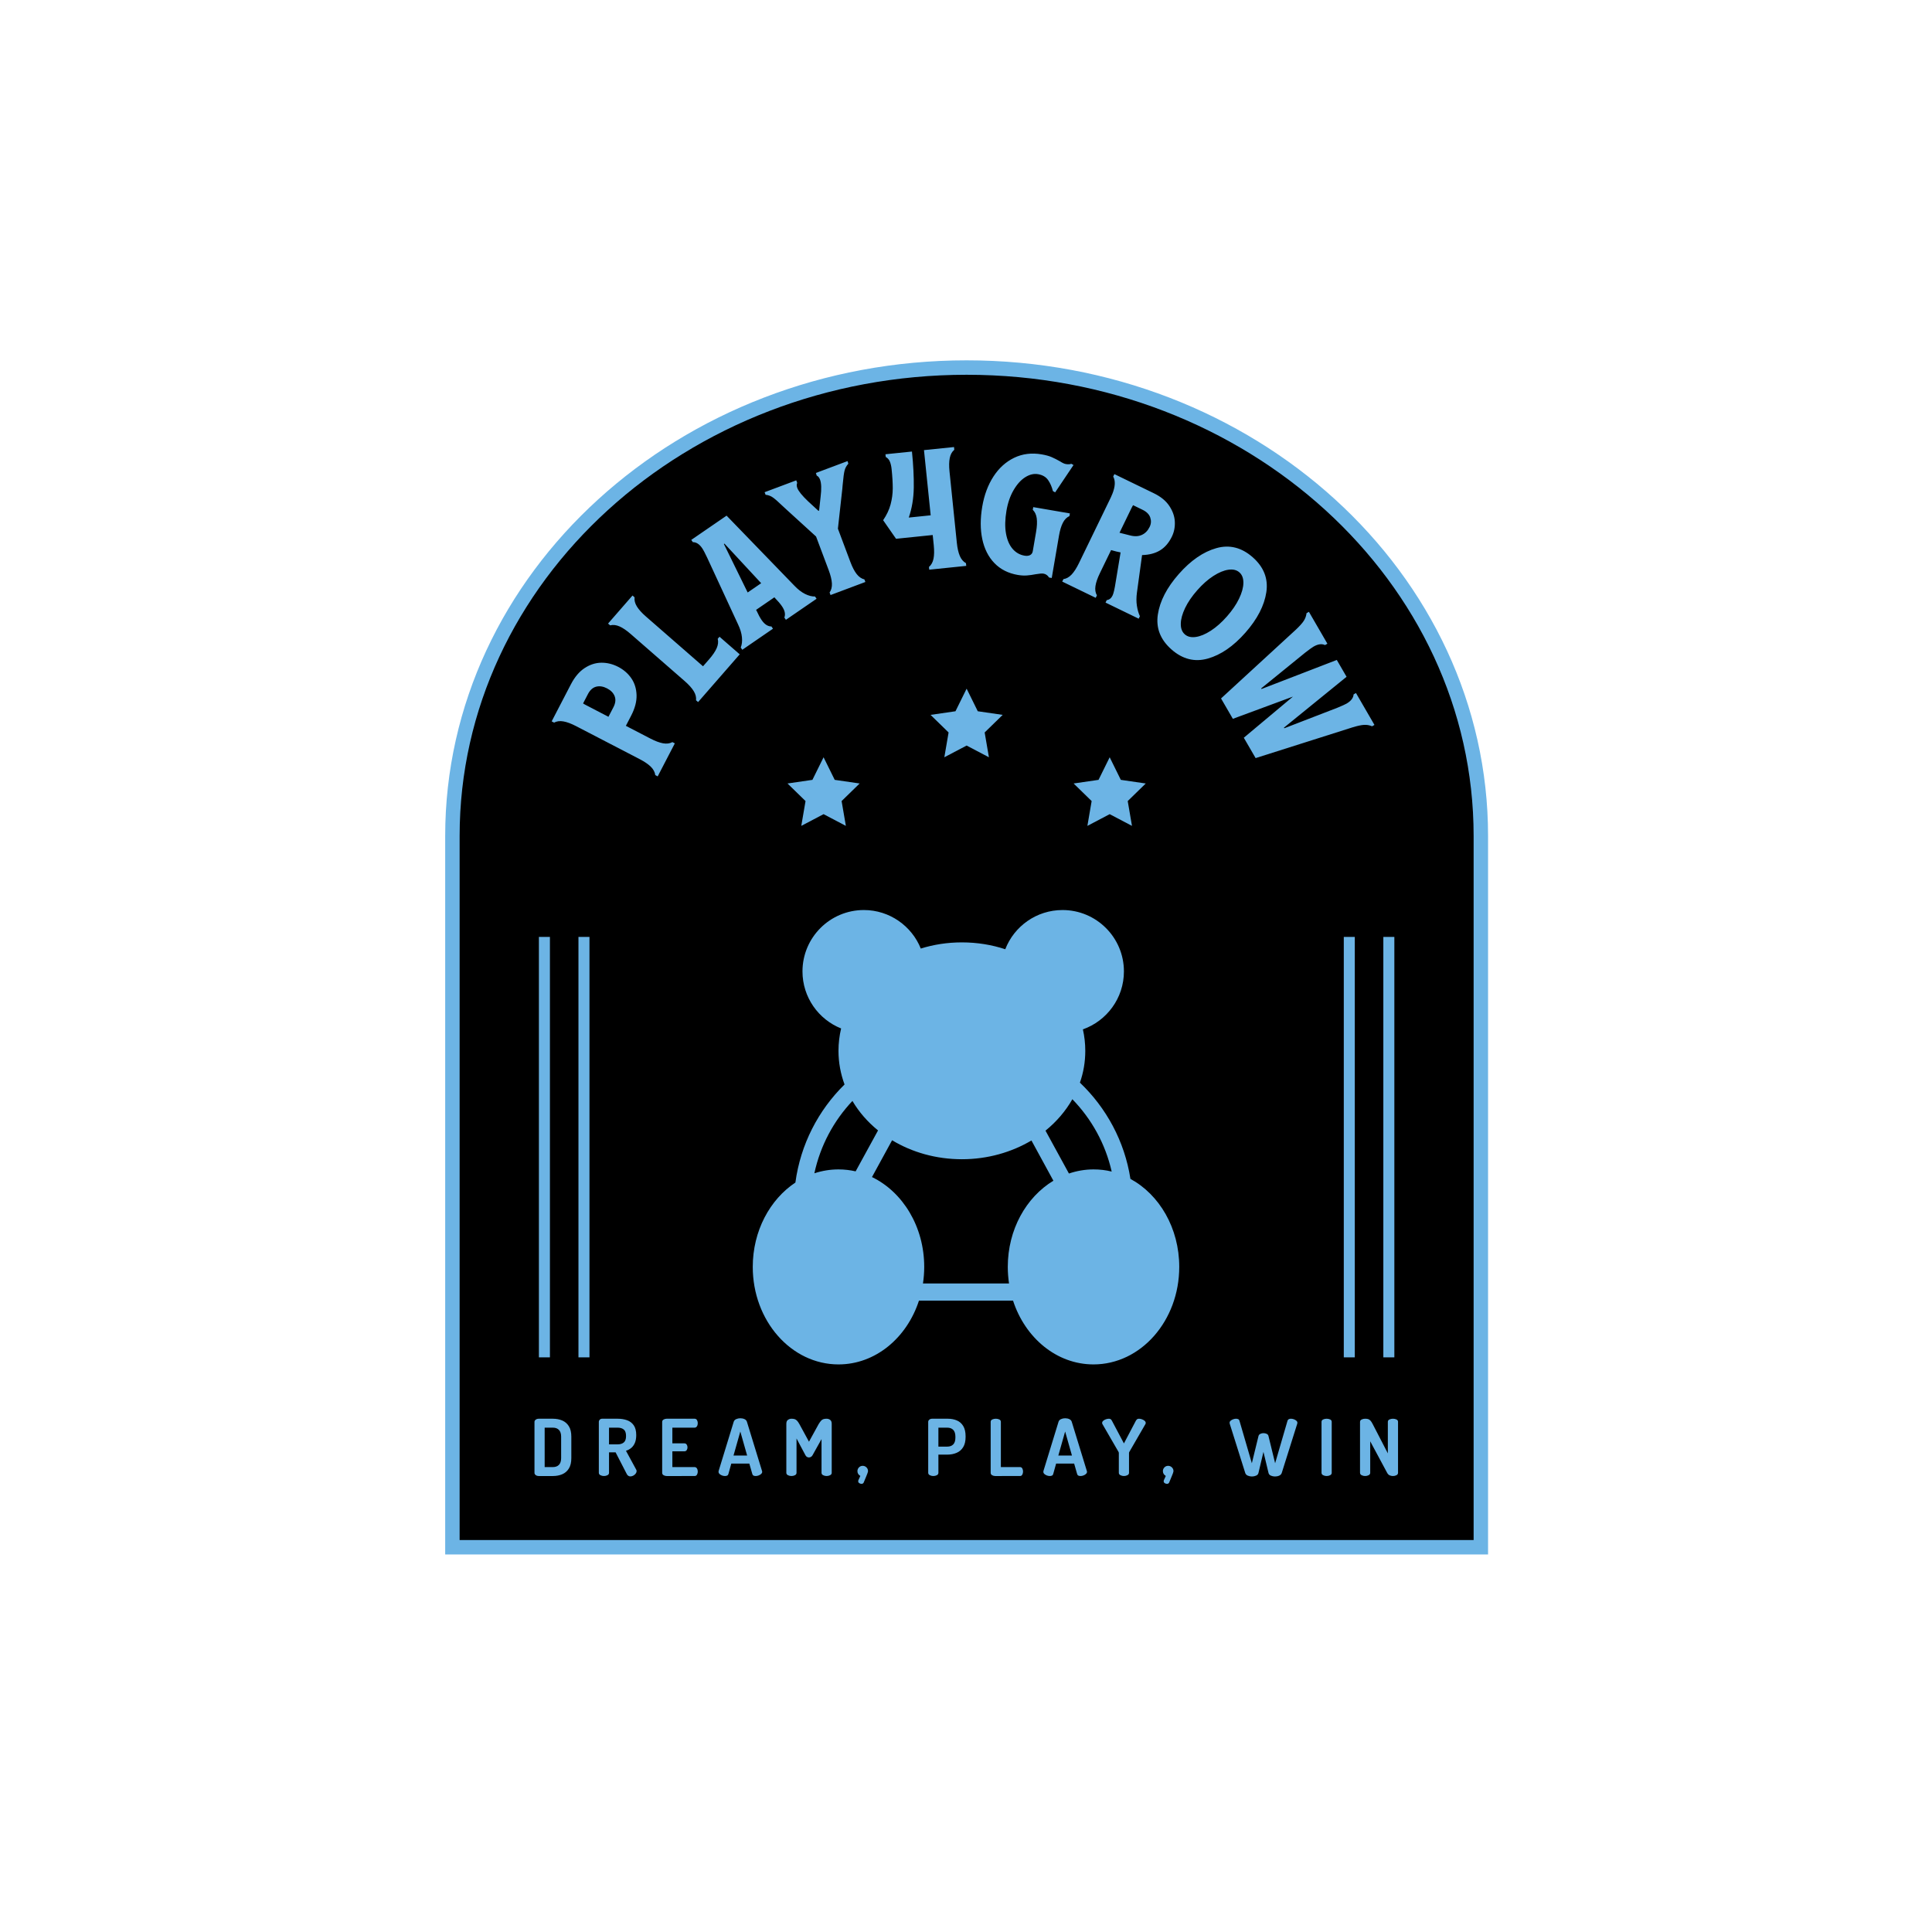 <svg viewBox="0 0 1200 1200" height="16.667in" width="16.667in" xmlns:xlink="http://www.w3.org/1999/xlink" xmlns="http://www.w3.org/2000/svg">
  <g id="U-yoJqwOV_tP4L3EsiAXU">
<g style="">
		<g id="Layer_1-2">
<path stroke-linecap="round" d="M600.383,228.293c-176.394,0 -319.383,130.256 -319.383,290.944v441.797h638.781v-441.797c0,-160.687 -143.004,-290.944 -319.398,-290.944z" style="stroke: rgb(108,180,229); stroke-width: 8.967; stroke-dasharray: none; stroke-linecap: round; stroke-dashoffset: 0; stroke-linejoin: miter; stroke-miterlimit: 10; fill: rgb(0,0,0); fill-rule: nonzero; opacity: 1;"></path>
</g>
</g>
</g>
<g id="wKkaUmKezyjQj-fFeTi3R">
<g style="">
		<g id="Layer_1-2">
<path stroke-linecap="round" d="M366.132,843.076h-6.839v-261.142h6.839z" style="stroke: rgb(193,193,193); stroke-width: 0; stroke-dasharray: none; stroke-linecap: butt; stroke-dashoffset: 0; stroke-linejoin: miter; stroke-miterlimit: 4; fill: rgb(108,180,229); fill-rule: nonzero; opacity: 1;"></path>
</g>
</g>
</g>
<g id="qx1M3vOG1YbuE-NPEfqPs">
<g style="">
		<g id="Layer_1-2">
<path stroke-linecap="round" d="M341.564,843.076h-6.839v-261.142h6.839z" style="stroke: rgb(193,193,193); stroke-width: 0; stroke-dasharray: none; stroke-linecap: butt; stroke-dashoffset: 0; stroke-linejoin: miter; stroke-miterlimit: 4; fill: rgb(108,180,229); fill-rule: nonzero; opacity: 1;"></path>
</g>
</g>
</g>
<g id="AHZrr1RDqdDD937MEtUuJ">
<g style="">
		<g id="Layer_1-2">
<path stroke-linecap="round" d="M866.056,843.076h-6.839v-261.142h6.839z" style="stroke: rgb(193,193,193); stroke-width: 0; stroke-dasharray: none; stroke-linecap: butt; stroke-dashoffset: 0; stroke-linejoin: miter; stroke-miterlimit: 4; fill: rgb(108,180,229); fill-rule: nonzero; opacity: 1;"></path>
</g>
</g>
</g>
<g id="SMCo2VypJyReoa-D3M4hi">
<g style="">
		<g id="Layer_1-2">
<path stroke-linecap="round" d="M841.488,843.076h-6.839v-261.142h6.839z" style="stroke: rgb(193,193,193); stroke-width: 0; stroke-dasharray: none; stroke-linecap: butt; stroke-dashoffset: 0; stroke-linejoin: miter; stroke-miterlimit: 4; fill: rgb(108,180,229); fill-rule: nonzero; opacity: 1;"></path>
</g>
</g>
</g>
<g id="j7gmyXVlxFdqf15MWPfW8">
<path stroke-linecap="round" d="" transform="matrix(1 0 0 1 0 0)  translate(0, 0)" data-sanitized-vector-effect="non-scaling-stroke" style="stroke: rgb(114,114,114); stroke-width: 0; stroke-dasharray: none; stroke-linecap: butt; stroke-dashoffset: 0; stroke-linejoin: round; stroke-miterlimit: 4; fill: rgb(114,114,114); fill-rule: nonzero; opacity: 1;"></path>
</g>
<g id="7BCv0NFamee-YHBbiFAmX">
<g>
		<g id="61poaLNhHwbZWr2bqxlkE">
<path stroke-linecap="round" d="M354.57,425.09c2.37,-4.58 5.22,-7.96 8.55,-10.13c3.31,-2.18 6.77,-3.29 10.38,-3.34c3.6,-0.03 7.09,0.83 10.48,2.58c3.39,1.76 6.11,4.13 8.15,7.09c2.04,2.98 3.12,6.45 3.25,10.41c0.13,3.97 -0.99,8.24 -3.37,12.82l-3.27,6.31l15.24,7.91c3.01,1.56 5.63,2.54 7.85,2.94c2.22,0.4 4.16,0.15 5.81,-0.74l1.51,0.78l-10.65,20.51l-1.5,-0.78c-0.23,-1.87 -1.14,-3.6 -2.74,-5.19c-1.6,-1.59 -3.91,-3.16 -6.92,-4.73l-39.52,-20.51c-3.01,-1.56 -5.62,-2.54 -7.85,-2.93c-2.21,-0.4 -4.15,-0.16 -5.81,0.74l-1.51,-0.78zM381,439.29c1.3,-2.51 1.56,-4.78 0.79,-6.82c-0.78,-2.04 -2.36,-3.67 -4.75,-4.91c-2.37,-1.23 -4.62,-1.58 -6.73,-1.05c-2.11,0.54 -3.82,2.07 -5.12,4.57l-3.03,5.84c0.47,0.32 1.24,0.75 2.31,1.3l13.45,6.99zM446.91,395.49l12.54,10.93l-25.85,29.65l-1.28,-1.12c0.22,-1.87 -0.26,-3.76 -1.44,-5.68c-1.18,-1.93 -3.05,-4 -5.6,-6.23l-33.56,-29.26c-2.56,-2.23 -4.87,-3.8 -6.94,-4.71c-2.06,-0.9 -4,-1.12 -5.82,-0.65l-1.28,-1.11l15.18,-17.42l1.28,1.11c-0.22,1.87 0.26,3.77 1.44,5.69c1.18,1.92 3.05,4 5.61,6.23l35.47,30.92l3.77,-4.31c2.23,-2.56 3.8,-4.87 4.71,-6.93c0.91,-2.07 1.12,-4.01 0.65,-5.83zM493.31,363.69c2.21,2.34 4.43,4.07 6.67,5.2c2.23,1.12 4.31,1.66 6.25,1.61l0.96,1.4l-19.05,13.08l-0.96,-1.4c0.8,-2.08 0.29,-4.43 -1.51,-7.05c-1.04,-1.52 -2.39,-3.12 -4.06,-4.81l-0.63,-0.72l-11.36,7.8l0.46,0.84c0.97,2.17 1.97,4.01 3.01,5.53c1.8,2.62 3.82,3.93 6.05,3.93l0.97,1.4l-19.05,13.09l-0.97,-1.4c0.74,-1.8 0.99,-3.94 0.74,-6.42c-0.25,-2.49 -1.07,-5.18 -2.47,-8.08l-19.15,-41.37c-1.27,-2.73 -2.32,-4.7 -3.16,-5.93c-1.68,-2.44 -3.59,-3.66 -5.72,-3.65l-0.97,-1.4l21.93,-15.06zM449.62,337.89l14.77,30.11l8.39,-5.76l-22.81,-24.59zM515.27,368.01c1.09,-1.54 1.56,-3.43 1.44,-5.68c-0.13,-2.26 -0.79,-4.97 -1.98,-8.15l-7.86,-20.94l-18.4,-16.76l-2.78,-2.57c-2.37,-2.28 -4.22,-3.91 -5.57,-4.88c-1.35,-0.97 -2.88,-1.54 -4.61,-1.72l-0.6,-1.59l19.66,-7.37l0.59,1.59c-0.41,0.91 -0.4,1.95 0.05,3.14c0.74,1.99 3,4.77 6.75,8.34l6.39,5.87l0.4,-0.15l0.95,-8.63c0.6,-4.83 0.48,-8.37 -0.36,-10.61c-0.47,-1.26 -1.16,-2.09 -2.07,-2.51l-0.5,-1.63l19.66,-7.37l0.49,1.63c-1.18,1.27 -1.97,2.73 -2.37,4.39c-0.39,1.66 -0.73,4.13 -1.01,7.4c-0.1,0.57 -0.16,1.16 -0.19,1.77c-0.04,0.62 -0.08,1.24 -0.15,1.87l-2.76,24.93l7.78,20.74c1.19,3.17 2.48,5.65 3.87,7.43c1.39,1.78 2.99,2.89 4.82,3.34l0.6,1.59l-21.64,8.12zM592.73,279.36c-1.44,1.21 -2.38,2.92 -2.82,5.13c-0.45,2.21 -0.5,5.01 -0.15,8.38l4.55,44.29c0.35,3.37 0.97,6.1 1.86,8.17c0.88,2.07 2.15,3.56 3.8,4.46l0.18,1.69l-22.98,2.36l-0.18,-1.69c1.44,-1.22 2.38,-2.93 2.83,-5.14c0.45,-2.21 0.49,-5 0.15,-8.38l-0.65,-6.32l-22.77,2.34l-8.02,-11.54c2.23,-3.28 3.77,-6.56 4.64,-9.85c0.87,-3.29 1.31,-6.58 1.33,-9.89c0.01,-3.3 -0.22,-7.31 -0.71,-12.02c-0.18,-1.76 -0.53,-3.29 -1.05,-4.59c-0.52,-1.29 -1.39,-2.27 -2.59,-2.93l-0.18,-1.68l16.46,-1.69c0.85,8.29 1.23,15.77 1.13,22.42c-0.1,6.66 -1.14,12.85 -3.1,18.59l13.6,-1.4l-4.16,-40.49l18.66,-1.91zM632.17,357.11c-5.92,-1.02 -10.75,-3.46 -14.5,-7.33c-3.74,-3.86 -6.26,-8.83 -7.55,-14.9c-1.29,-6.06 -1.29,-12.82 -0.02,-20.27c1.23,-7.17 3.55,-13.39 6.96,-18.65c3.42,-5.26 7.7,-9.13 12.85,-11.62c5.16,-2.48 10.84,-3.19 17.04,-2.13c2.57,0.44 4.66,1.02 6.27,1.72c1.59,0.7 3.31,1.57 5.14,2.6c1.49,0.97 2.68,1.53 3.59,1.69c1.46,0.25 2.61,0.2 3.46,-0.16l1.37,0.78l-11.4,16.97l-1.38,-0.77c-0.68,-2.7 -1.7,-5.01 -3.05,-6.93c-1.36,-1.91 -3.43,-3.11 -6.21,-3.59c-2.59,-0.44 -5.22,0.18 -7.91,1.87c-2.7,1.69 -5.1,4.34 -7.22,7.96c-2.13,3.61 -3.62,7.89 -4.47,12.84c-0.91,5.36 -1.02,10.06 -0.31,14.09c0.7,4.03 2.06,7.22 4.06,9.56c2,2.35 4.5,3.79 7.48,4.3c1.4,0.24 2.55,0.11 3.46,-0.37c0.91,-0.5 1.46,-1.3 1.65,-2.41l2.06,-12.02c0.57,-3.34 0.71,-6.13 0.41,-8.37c-0.3,-2.24 -1.12,-4.01 -2.47,-5.32l0.29,-1.67l22.76,3.91l-0.28,1.66c-1.71,0.79 -3.08,2.18 -4.1,4.2c-1.03,2.01 -1.83,4.69 -2.4,8.03l-4.49,26.22l-1.68,-0.29c-0.84,-1.36 -1.99,-2.17 -3.45,-2.42c-0.91,-0.15 -2.51,-0.03 -4.8,0.37c-1.93,0.38 -3.76,0.64 -5.51,0.77c-1.74,0.13 -3.62,0.03 -5.65,-0.32zM706.17,368.08c-0.4,2.94 -0.41,5.67 -0.02,8.18c0.39,2.51 1.01,4.67 1.86,6.49l-0.74,1.53l-20.6,-10l0.74,-1.53c1.6,-0.23 2.81,-1.18 3.61,-2.83c0.65,-1.34 1.3,-4.13 1.94,-8.36l3.06,-18.44l-2.66,-0.58l-3.24,-0.87l-6.99,14.4c-1.48,3.06 -2.39,5.7 -2.72,7.93c-0.34,2.23 -0.04,4.16 0.9,5.79l-0.74,1.53l-20.8,-10.09l0.75,-1.53c1.86,-0.27 3.56,-1.23 5.11,-2.87c1.54,-1.65 3.05,-4 4.53,-7.05l19.43,-40.06c0.5,-1.02 0.84,-1.79 1.02,-2.32l0.28,-0.58c1.84,-4.61 2.02,-8.21 0.54,-10.81l0.74,-1.53l24.51,11.89c4.32,2.1 7.54,4.74 9.64,7.93c2.11,3.18 3.24,6.43 3.39,9.77c0.15,3.33 -0.45,6.39 -1.81,9.19c-1.88,3.88 -4.33,6.74 -7.35,8.57c-3.01,1.84 -6.74,2.82 -11.19,2.94zM695.35,330.9l6.61,1.67c2.79,0.73 5.22,0.61 7.29,-0.35c2.08,-0.95 3.68,-2.61 4.82,-4.96c0.93,-1.91 1.05,-3.85 0.37,-5.84c-0.69,-1.98 -2.28,-3.57 -4.75,-4.77l-5.91,-2.87c-0.31,0.47 -0.72,1.22 -1.21,2.24zM727.62,403.38c-6.89,-6.08 -9.71,-13.29 -8.47,-21.66c1.26,-8.37 5.6,-16.76 13.03,-25.19c7.42,-8.43 15.21,-13.79 23.35,-16.08c8.14,-2.29 15.66,-0.4 22.55,5.67c6.89,6.08 9.72,13.3 8.47,21.66c-1.26,8.37 -5.6,16.77 -13.02,25.19c-7.43,8.43 -15.22,13.79 -23.36,16.09c-8.14,2.29 -15.66,0.39 -22.55,-5.68zM735.89,393.99c1.7,1.5 3.97,2.04 6.82,1.64c2.86,-0.4 5.98,-1.7 9.37,-3.9c3.39,-2.19 6.72,-5.14 9.99,-8.85c3.27,-3.71 5.78,-7.39 7.53,-11.03c1.75,-3.64 2.65,-6.9 2.69,-9.78c0.04,-2.88 -0.78,-5.07 -2.48,-6.56c-1.7,-1.5 -3.97,-2.05 -6.82,-1.64c-2.85,0.41 -5.98,1.7 -9.37,3.89c-3.39,2.19 -6.73,5.15 -10,8.86c-3.27,3.71 -5.78,7.38 -7.53,11.02c-1.74,3.65 -2.64,6.91 -2.68,9.79c-0.05,2.88 0.78,5.06 2.48,6.56zM842.22,430.45l11.48,19.81l-1.47,0.85c-1.62,-0.69 -3.3,-0.98 -5.03,-0.87c-1.74,0.1 -4.1,0.61 -7.08,1.52l-60.23,19.11l-7.34,-12.65l30.53,-25.55l-37.33,13.81l-7.34,-12.66l46.52,-42.76c2.27,-2.14 3.89,-3.94 4.84,-5.39c0.95,-1.45 1.54,-3.05 1.74,-4.8l1.48,-0.86l11.48,19.81l-1.48,0.85c-2.01,-0.95 -4.39,-0.63 -7.15,0.97c-0.91,0.53 -2.61,1.76 -5.1,3.68l-27.4,22.26l0.22,0.37l46.75,-18.04l6.07,10.46l-38.9,31.6l0.21,0.37l32.94,-12.72c2.9,-1.19 4.81,-2.06 5.73,-2.59c2.75,-1.6 4.22,-3.5 4.39,-5.72z" style="stroke: rgb(108,180,229); stroke-width: 0; stroke-dasharray: none; stroke-linecap: butt; stroke-dashoffset: 0; stroke-linejoin: miter; stroke-miterlimit: 4; fill: rgb(108,180,229); fill-rule: nonzero; opacity: 1;"></path>
</g>
</g>
</g>
<g id="9Wkj_sgdjKbt4uodOsvQ3">
<path stroke-linecap="round" d="" transform="matrix(1 0 0 1 0 0)  translate(0, 0)" style="stroke: rgb(193,193,193); stroke-width: 0; stroke-dasharray: none; stroke-linecap: butt; stroke-dashoffset: 0; stroke-linejoin: miter; stroke-miterlimit: 4; fill: rgb(114,114,114); fill-rule: nonzero; opacity: 1;"></path>
</g>
<g id="3D705I8jorY-_NDXDasFb">
<path stroke-linecap="round" d="" transform="matrix(1 0 0 1 0 0)  translate(0, 0)" style="stroke: rgb(193,193,193); stroke-width: 0; stroke-dasharray: none; stroke-linecap: butt; stroke-dashoffset: 0; stroke-linejoin: miter; stroke-miterlimit: 4; fill: rgb(108,180,229); fill-rule: nonzero; opacity: 1;"></path>
</g>
<g id="jlFItRpWuuiP0-3FeL1M4">
<path stroke-linecap="round" d="" transform="matrix(1 0 0 1 0 0)  translate(0, 0)" data-sanitized-vector-effect="non-scaling-stroke" style="stroke: rgb(114,114,114); stroke-width: 0; stroke-dasharray: none; stroke-linecap: butt; stroke-dashoffset: 0; stroke-linejoin: round; stroke-miterlimit: 4; fill: rgb(114,114,114); fill-rule: nonzero; opacity: 1;"></path>
</g>
<g id="SQt2to2DoaZ7o_ANFL8ap">
<g>
		<g id="r9ANPsylCPsVAUJp2RWlk">
<path stroke-linecap="round" d="M334.755,916.785c-0.85,0 -1.52,-0.19 -2.02,-0.58c-0.51,-0.39 -0.76,-0.85 -0.76,-1.37v-31.69c0,-0.52 0.25,-0.97 0.76,-1.36c0.5,-0.39 1.17,-0.59 2.02,-0.59h8.62c2.17,0 4.12,0.37 5.84,1.1c1.72,0.73 3.09,1.91 4.11,3.55c1.03,1.64 1.54,3.81 1.54,6.5v13.29c0,2.69 -0.51,4.86 -1.54,6.5c-1.02,1.64 -2.39,2.82 -4.11,3.55c-1.72,0.73 -3.67,1.1 -5.84,1.1zM338.305,911.235h5.07c1.62,0 2.88,-0.46 3.79,-1.39c0.91,-0.93 1.37,-2.33 1.37,-4.21v-13.29c0,-1.88 -0.46,-3.28 -1.37,-4.21c-0.91,-0.93 -2.15,-1.39 -3.74,-1.39h-5.12zM391.475,917.025c-0.43,0 -0.84,-0.13 -1.24,-0.39c-0.41,-0.26 -0.72,-0.63 -0.95,-1.12l-6.92,-13.43h-4.09v12.7c0,0.65 -0.32,1.15 -0.97,1.49c-0.65,0.34 -1.38,0.51 -2.19,0.51c-0.78,0 -1.5,-0.17 -2.17,-0.51c-0.67,-0.34 -1,-0.84 -1,-1.49v-31.64c0,-0.52 0.19,-0.97 0.56,-1.36c0.37,-0.39 0.87,-0.59 1.49,-0.59h9.64c2.14,0 4.08,0.31 5.82,0.93c1.73,0.61 3.12,1.66 4.16,3.14c1.04,1.47 1.56,3.51 1.56,6.11c0,1.88 -0.28,3.48 -0.83,4.79c-0.55,1.31 -1.31,2.37 -2.26,3.17c-0.96,0.79 -2.06,1.38 -3.29,1.77l6.43,11.83c0.06,0.13 0.11,0.27 0.14,0.42c0.03,0.15 0.05,0.27 0.05,0.36c0,0.52 -0.19,1.04 -0.58,1.56c-0.39,0.52 -0.89,0.94 -1.49,1.27c-0.6,0.32 -1.22,0.48 -1.87,0.48zM378.275,897.115h5.36c1.59,0 2.85,-0.39 3.8,-1.17c0.94,-0.78 1.41,-2.11 1.41,-3.99c0,-1.95 -0.47,-3.3 -1.41,-4.06c-0.95,-0.77 -2.21,-1.15 -3.8,-1.15h-5.36zM414.065,916.785c-0.68,0 -1.31,-0.17 -1.9,-0.51c-0.59,-0.34 -0.88,-0.84 -0.88,-1.49v-31.59c0,-0.65 0.29,-1.15 0.88,-1.49c0.59,-0.34 1.22,-0.51 1.9,-0.51h17.33c0.71,0 1.22,0.29 1.53,0.88c0.31,0.58 0.47,1.2 0.47,1.85c0,0.78 -0.17,1.44 -0.52,1.99c-0.34,0.55 -0.83,0.83 -1.48,0.83h-13.78v9.74h7.4c0.65,0 1.15,0.25 1.49,0.75c0.34,0.51 0.51,1.1 0.51,1.78c0,0.55 -0.15,1.1 -0.46,1.63c-0.31,0.53 -0.83,0.8 -1.54,0.8h-7.4v9.79h13.78c0.65,0 1.14,0.28 1.48,0.83c0.35,0.55 0.52,1.22 0.52,1.99c0,0.65 -0.16,1.27 -0.47,1.85c-0.31,0.59 -0.82,0.88 -1.53,0.88zM450.285,916.785c-0.59,0 -1.19,-0.11 -1.8,-0.34c-0.62,-0.23 -1.14,-0.54 -1.56,-0.93c-0.42,-0.39 -0.63,-0.84 -0.63,-1.36c0,-0.1 0.02,-0.26 0.05,-0.49l9.39,-30.62c0.23,-0.71 0.74,-1.25 1.54,-1.61c0.79,-0.35 1.64,-0.53 2.55,-0.53c0.94,0 1.8,0.18 2.58,0.53c0.78,0.36 1.28,0.9 1.51,1.61l9.4,30.62c0.07,0.23 0.1,0.39 0.1,0.49c0,0.49 -0.22,0.93 -0.66,1.34c-0.44,0.41 -0.97,0.72 -1.58,0.95c-0.62,0.23 -1.22,0.34 -1.81,0.34c-0.51,0 -0.96,-0.09 -1.33,-0.27c-0.37,-0.18 -0.63,-0.51 -0.76,-1l-1.85,-6.47h-11.2l-1.8,6.47c-0.13,0.49 -0.39,0.82 -0.78,1c-0.39,0.18 -0.84,0.27 -1.36,0.27zM455.595,904.075h8.47l-4.24,-14.94zM491.565,916.785c-0.77,0 -1.49,-0.17 -2.16,-0.51c-0.67,-0.34 -1,-0.84 -1,-1.49v-30.42c0,-1.17 0.33,-1.99 1,-2.46c0.67,-0.47 1.39,-0.71 2.16,-0.71c0.78,0 1.44,0.08 1.98,0.24c0.53,0.17 1.04,0.49 1.51,0.98c0.47,0.49 0.96,1.2 1.48,2.14l5.94,10.91l5.99,-10.91c0.58,-0.94 1.09,-1.65 1.53,-2.14c0.44,-0.49 0.94,-0.81 1.49,-0.98c0.55,-0.16 1.19,-0.24 1.94,-0.24c0.81,0 1.55,0.24 2.2,0.71c0.65,0.47 0.97,1.29 0.97,2.46v30.42c0,0.65 -0.33,1.15 -1,1.49c-0.67,0.34 -1.39,0.51 -2.17,0.51c-0.77,0 -1.49,-0.17 -2.16,-0.51c-0.67,-0.34 -1,-0.84 -1,-1.49v-20.93l-5.65,10.13c-0.29,0.45 -0.63,0.78 -1.02,0.97c-0.39,0.19 -0.78,0.29 -1.17,0.29c-0.35,0 -0.72,-0.09 -1.09,-0.27c-0.37,-0.17 -0.71,-0.5 -1,-0.99l-5.6,-10.52v21.32c0,0.65 -0.32,1.15 -0.97,1.49c-0.65,0.34 -1.39,0.51 -2.2,0.51zM535.145,921.655c-0.45,0 -0.92,-0.14 -1.39,-0.42c-0.47,-0.27 -0.71,-0.69 -0.71,-1.24c0,-0.23 0.05,-0.45 0.15,-0.68l1.17,-2.58c-0.55,-0.33 -0.99,-0.74 -1.32,-1.24c-0.32,-0.5 -0.48,-1.08 -0.48,-1.73c0,-0.91 0.32,-1.69 0.95,-2.34c0.63,-0.65 1.4,-0.97 2.31,-0.97c0.91,0 1.69,0.32 2.34,0.95c0.65,0.63 0.97,1.4 0.97,2.31c0,0.13 -0.02,0.3 -0.07,0.51c-0.05,0.21 -0.16,0.55 -0.32,1c-0.16,0.45 -0.43,1.13 -0.8,2.02c-0.37,0.89 -0.87,2.09 -1.49,3.58c-0.13,0.29 -0.32,0.5 -0.58,0.63c-0.26,0.13 -0.5,0.2 -0.73,0.2zM579.695,916.785c-0.78,0 -1.5,-0.17 -2.17,-0.51c-0.67,-0.34 -1,-0.84 -1,-1.49v-31.64c0,-0.52 0.23,-0.97 0.68,-1.36c0.45,-0.39 1.04,-0.59 1.76,-0.59h9.73c2.08,0 3.96,0.36 5.63,1.07c1.67,0.71 2.99,1.87 3.96,3.48c0.97,1.61 1.46,3.74 1.46,6.41v0.29c0,2.66 -0.5,4.8 -1.51,6.42c-1,1.63 -2.37,2.8 -4.11,3.53c-1.73,0.73 -3.67,1.1 -5.82,1.1h-5.45v11.29c0,0.65 -0.32,1.15 -0.97,1.49c-0.65,0.34 -1.38,0.51 -2.19,0.51zM582.855,898.525h5.45c1.63,0 2.89,-0.46 3.78,-1.38c0.89,-0.93 1.33,-2.33 1.33,-4.22v-0.58c0,-1.88 -0.44,-3.28 -1.33,-4.21c-0.89,-0.93 -2.15,-1.39 -3.78,-1.39h-5.45zM618.105,916.785c-0.68,0 -1.31,-0.17 -1.9,-0.51c-0.59,-0.34 -0.88,-0.84 -0.88,-1.49v-31.64c0,-0.68 0.33,-1.18 1,-1.49c0.67,-0.31 1.39,-0.46 2.17,-0.46c0.81,0 1.54,0.15 2.19,0.46c0.65,0.31 0.97,0.81 0.97,1.49v28.09h11.93c0.62,0 1.08,0.28 1.39,0.85c0.31,0.57 0.46,1.21 0.46,1.92c0,0.69 -0.15,1.32 -0.46,1.9c-0.31,0.59 -0.77,0.88 -1.39,0.88zM652.035,916.785c-0.58,0 -1.18,-0.11 -1.8,-0.34c-0.61,-0.23 -1.13,-0.54 -1.56,-0.93c-0.42,-0.39 -0.63,-0.84 -0.63,-1.36c0,-0.1 0.02,-0.26 0.05,-0.49l9.39,-30.62c0.23,-0.71 0.75,-1.25 1.54,-1.61c0.79,-0.35 1.64,-0.53 2.55,-0.53c0.95,0 1.81,0.18 2.58,0.53c0.78,0.36 1.28,0.9 1.51,1.61l9.4,30.62c0.07,0.23 0.1,0.39 0.1,0.49c0,0.49 -0.22,0.93 -0.66,1.34c-0.44,0.41 -0.97,0.72 -1.58,0.95c-0.62,0.23 -1.22,0.34 -1.8,0.34c-0.52,0 -0.97,-0.09 -1.34,-0.27c-0.37,-0.18 -0.63,-0.51 -0.76,-1l-1.85,-6.47h-11.19l-1.81,6.47c-0.13,0.49 -0.38,0.82 -0.77,1c-0.39,0.18 -0.85,0.27 -1.37,0.27zM657.345,904.075h8.47l-4.24,-14.94zM698.095,916.785c-0.78,0 -1.5,-0.17 -2.17,-0.51c-0.67,-0.34 -1,-0.84 -1,-1.49v-12.26c0,-0.23 -0.05,-0.45 -0.14,-0.64l-10.08,-17.43c-0.07,-0.13 -0.11,-0.25 -0.12,-0.36c-0.02,-0.11 -0.03,-0.2 -0.03,-0.27c0,-0.52 0.23,-0.97 0.69,-1.36c0.45,-0.39 1,-0.7 1.65,-0.93c0.65,-0.23 1.26,-0.34 1.85,-0.34c0.52,0 0.91,0.11 1.17,0.32c0.26,0.21 0.5,0.52 0.73,0.95l7.45,14.07l7.4,-14.07c0.26,-0.43 0.52,-0.74 0.78,-0.95c0.26,-0.21 0.65,-0.32 1.17,-0.32c0.58,0 1.19,0.11 1.82,0.34c0.63,0.23 1.19,0.54 1.66,0.93c0.47,0.39 0.7,0.84 0.7,1.36c0,0.07 -0.01,0.16 -0.02,0.27c-0.02,0.11 -0.06,0.23 -0.12,0.36l-10.08,17.43c-0.1,0.19 -0.15,0.41 -0.15,0.64v12.26c0,0.65 -0.33,1.15 -1,1.49c-0.66,0.34 -1.38,0.51 -2.16,0.51zM724.875,921.655c-0.46,0 -0.92,-0.14 -1.39,-0.42c-0.47,-0.27 -0.71,-0.69 -0.71,-1.24c0,-0.23 0.05,-0.45 0.15,-0.68l1.17,-2.58c-0.55,-0.33 -0.99,-0.74 -1.32,-1.24c-0.32,-0.5 -0.48,-1.08 -0.48,-1.73c0,-0.91 0.31,-1.69 0.94,-2.34c0.63,-0.65 1.41,-0.97 2.32,-0.97c0.91,0 1.68,0.32 2.33,0.95c0.65,0.63 0.98,1.4 0.98,2.31c0,0.13 -0.03,0.3 -0.08,0.51c-0.05,0.21 -0.15,0.55 -0.31,1c-0.17,0.45 -0.44,1.13 -0.81,2.02c-0.37,0.89 -0.87,2.09 -1.48,3.58c-0.13,0.29 -0.32,0.5 -0.58,0.63c-0.26,0.13 -0.5,0.2 -0.73,0.2zM777.595,917.075c-0.91,0 -1.77,-0.18 -2.58,-0.53c-0.81,-0.36 -1.33,-0.9 -1.56,-1.61l-9.64,-30.62c-0.06,-0.2 -0.09,-0.4 -0.09,-0.59c0,-0.49 0.21,-0.92 0.63,-1.29c0.42,-0.37 0.95,-0.67 1.58,-0.9c0.63,-0.23 1.24,-0.34 1.83,-0.34c0.49,0 0.93,0.1 1.34,0.29c0.4,0.2 0.65,0.53 0.75,0.98l7.69,26.38l4.14,-16.94c0.16,-0.58 0.54,-1.02 1.15,-1.31c0.6,-0.29 1.24,-0.44 1.92,-0.44c0.75,0 1.42,0.15 2.02,0.44c0.6,0.29 0.96,0.73 1.09,1.31l4.14,16.94l7.69,-26.38c0.13,-0.45 0.39,-0.78 0.78,-0.98c0.39,-0.19 0.83,-0.29 1.32,-0.29c0.61,0 1.23,0.11 1.85,0.34c0.61,0.23 1.13,0.53 1.56,0.9c0.42,0.37 0.63,0.8 0.63,1.29c0,0.19 -0.03,0.39 -0.1,0.59l-9.64,30.62c-0.26,0.71 -0.78,1.25 -1.56,1.61c-0.77,0.35 -1.63,0.53 -2.58,0.53c-0.91,0 -1.77,-0.18 -2.58,-0.53c-0.81,-0.36 -1.29,-0.9 -1.46,-1.61l-3.16,-13.15l-3.12,13.15c-0.16,0.71 -0.65,1.25 -1.46,1.61c-0.81,0.35 -1.67,0.53 -2.58,0.53zM823.995,916.785c-0.78,0 -1.5,-0.17 -2.17,-0.51c-0.67,-0.34 -1,-0.84 -1,-1.49v-31.64c0,-0.68 0.33,-1.18 1,-1.49c0.67,-0.31 1.39,-0.46 2.17,-0.46c0.81,0 1.54,0.15 2.19,0.46c0.65,0.31 0.97,0.81 0.97,1.49v31.64c0,0.65 -0.32,1.15 -0.97,1.49c-0.65,0.34 -1.38,0.51 -2.19,0.51zM847.895,916.785c-0.78,0 -1.5,-0.17 -2.16,-0.51c-0.67,-0.34 -1,-0.84 -1,-1.49v-31.59c0,-0.69 0.33,-1.19 1,-1.51c0.66,-0.33 1.38,-0.49 2.16,-0.49c0.78,0 1.42,0.08 1.93,0.24c0.5,0.17 0.97,0.48 1.41,0.95c0.44,0.47 0.9,1.2 1.39,2.17l9.39,18.16v-19.57c0,-0.68 0.33,-1.18 1,-1.49c0.67,-0.31 1.39,-0.46 2.17,-0.46c0.81,0 1.54,0.15 2.19,0.46c0.65,0.31 0.97,0.81 0.97,1.49v31.64c0,0.65 -0.32,1.15 -0.97,1.49c-0.65,0.34 -1.38,0.51 -2.19,0.51c-0.75,0 -1.44,-0.15 -2.07,-0.44c-0.63,-0.29 -1.15,-0.81 -1.54,-1.56l-10.51,-19.57v19.57c0,0.65 -0.33,1.15 -0.98,1.49c-0.65,0.34 -1.38,0.51 -2.19,0.51z" style="stroke: rgb(193,193,193); stroke-width: 0; stroke-dasharray: none; stroke-linecap: butt; stroke-dashoffset: 0; stroke-linejoin: miter; stroke-miterlimit: 4; fill: rgb(108,180,229); fill-rule: nonzero; opacity: 1;"></path>
</g>
</g>
</g>
<g id="X-wNpkuKzoTqyMpY70G-G">
<path stroke-linecap="round" d="" transform="matrix(1 0 0 1 0 0)  translate(0, 0)" style="stroke: rgb(193,193,193); stroke-width: 0; stroke-dasharray: none; stroke-linecap: butt; stroke-dashoffset: 0; stroke-linejoin: miter; stroke-miterlimit: 4; fill: rgb(114,114,114); fill-rule: nonzero; opacity: 1;"></path>
</g>
<g id="15alVJMFPQuXvnc4nNklL">
<path stroke-linecap="round" d="" transform="matrix(1 0 0 1 0 0)  translate(0, 0)" style="stroke: rgb(193,193,193); stroke-width: 0; stroke-dasharray: none; stroke-linecap: butt; stroke-dashoffset: 0; stroke-linejoin: miter; stroke-miterlimit: 4; fill: rgb(193,193,193); fill-rule: nonzero; opacity: 1;"></path>
</g>
<g id="csiLkAeFm8uURrnohY5qg">
<g style="">
		<g id="Layer_1-2">
<path stroke-linecap="round" d="M600.39,427.745l6.922,14.027l15.48,2.25l-11.202,10.919l2.645,15.417l-13.846,-7.279l-13.846,7.279l2.644,-15.417l-11.201,-10.919l15.479,-2.25z" style="stroke: rgb(193,193,193); stroke-width: 0; stroke-dasharray: none; stroke-linecap: butt; stroke-dashoffset: 0; stroke-linejoin: miter; stroke-miterlimit: 4; fill: rgb(108,180,229); fill-rule: nonzero; opacity: 1;"></path>
</g>
</g>
</g>
<g id="iT1CoEMVlygDfVQ05pqX4">
<g style="">
		<g id="Layer_1-2">
<path stroke-linecap="round" d="M511.536,470.357l6.922,14.027l15.48,2.25l-11.202,10.919l2.645,15.417l-13.846,-7.279l-13.846,7.279l2.644,-15.417l-11.201,-10.919l15.479,-2.25z" style="stroke: rgb(193,193,193); stroke-width: 0; stroke-dasharray: none; stroke-linecap: butt; stroke-dashoffset: 0; stroke-linejoin: miter; stroke-miterlimit: 4; fill: rgb(108,180,229); fill-rule: nonzero; opacity: 1;"></path>
</g>
</g>
</g>
<g id="UMmaSqkpjiMDJ_0oZjbKK">
<g style="">
		<g id="Layer_1-2">
<path stroke-linecap="round" d="M689.245,470.357l6.922,14.027l15.48,2.25l-11.202,10.919l2.645,15.417l-13.846,-7.279l-13.846,7.279l2.644,-15.417l-11.201,-10.919l15.479,-2.25z" style="stroke: rgb(193,193,193); stroke-width: 0; stroke-dasharray: none; stroke-linecap: butt; stroke-dashoffset: 0; stroke-linejoin: miter; stroke-miterlimit: 4; fill: rgb(108,180,229); fill-rule: nonzero; opacity: 1;"></path>
</g>
</g>
</g>
<g id="QTI1LuWy2aCYifTn8MDm4">
<filter color-interpolation-filters="sRGB" width="149.054%" x="-24.527%" height="156.996%" y="-28.498%" id="SVGID_9">
	<feGaussianBlur stdDeviation="6 6" in="SourceAlpha"></feGaussianBlur>
	<feOffset result="oBlur" dy="12" dx="0"></feOffset>
	<feFlood flood-opacity="1" flood-color="rgb(60,60,60)"></feFlood>
	<feComposite operator="in" in2="oBlur"></feComposite>
	<feMerge>
		<feMergeNode></feMergeNode>
		<feMergeNode in="SourceGraphic"></feMergeNode>
	</feMerge>
</filter>
<g style="filter: url(#SVGID_9);">
		<g id="Layer_1">
<path stroke-linecap="round" d="M 397.30 290.70 C 392.20 257.80 376.20 228.50 353.10 206.50 C 356.20 197.70 357.80 188.40 357.80 178.70 C 357.80 172.30 357.10 166.00 355.70 159.90 C 376.60 152.50 391.60 132.60 391.60 109.20 C 391.60 79.50 367.50 55.50 337.90 55.50 C 315.10 55.50 295.60 69.70 287.80 89.80 C 276.00 85.90 263.20 83.80 249.80 83.80 C 237.20 83.80 225.10 85.70 213.90 89.20 C 206.00 69.50 186.60 55.50 164.10 55.50 C 134.40 55.50 110.40 79.60 110.40 109.20 C 110.40 131.80 124.40 151.20 144.20 159.10 C 142.70 165.40 141.90 172.00 141.90 178.70 C 141.90 189.00 143.80 198.90 147.20 208.10 C 124.30 230.60 108.70 260.50 104.20 293.90 C 81.90 308.70 66.90 336.20 66.90 367.70 C 66.90 414.80 100.50 453.00 141.90 453.00 C 174.20 453.00 201.70 429.80 212.30 397.20 L 294.60 397.20 C 305.20 429.80 332.70 453.00 365.00 453.00 C 406.40 453.00 440.00 414.80 440.00 367.70 C 440.00 333.70 422.60 304.40 397.30 290.70 z M 380.90 284.30 C 375.80 283.00 370.50 282.40 365.00 282.40 C 357.50 282.40 350.30 283.70 343.50 286.00 L 323.00 248.50 C 332.60 240.70 340.60 231.40 346.50 221.00 C 363.30 238.30 375.40 260.00 380.90 284.30 z M 154.10 222.50 C 159.80 232.20 167.40 240.90 176.50 248.30 L 156.90 284.10 C 152.10 283.00 147.00 282.40 141.90 282.40 C 134.60 282.40 127.50 283.60 120.80 285.80 C 126.00 261.60 137.70 239.90 154.10 222.50 z M 215.80 382.20 C 216.50 377.50 216.90 372.70 216.90 367.70 C 216.90 332.40 198.10 302.10 171.20 289.10 L 188.80 256.90 C 206.20 267.40 227.20 273.50 249.90 273.50 C 272.40 273.50 293.30 267.40 310.70 257.10 L 329.90 292.30 C 306.10 306.70 290.00 335.00 290.00 367.70 C 290.00 372.60 290.40 377.50 291.10 382.20 L 215.80 382.20 z" transform="matrix(0.71 0 0 0.71 600 694.351) matrix(1 0 0 1 0 0)  translate(-253.45, -254.25)" style="stroke: rgb(193,193,193); stroke-width: 0; stroke-dasharray: none; stroke-linecap: butt; stroke-dashoffset: 0; stroke-linejoin: miter; stroke-miterlimit: 4; fill: rgb(108,180,229); fill-rule: nonzero; opacity: 1;"></path>
</g>
</g>
</g>

  </svg>